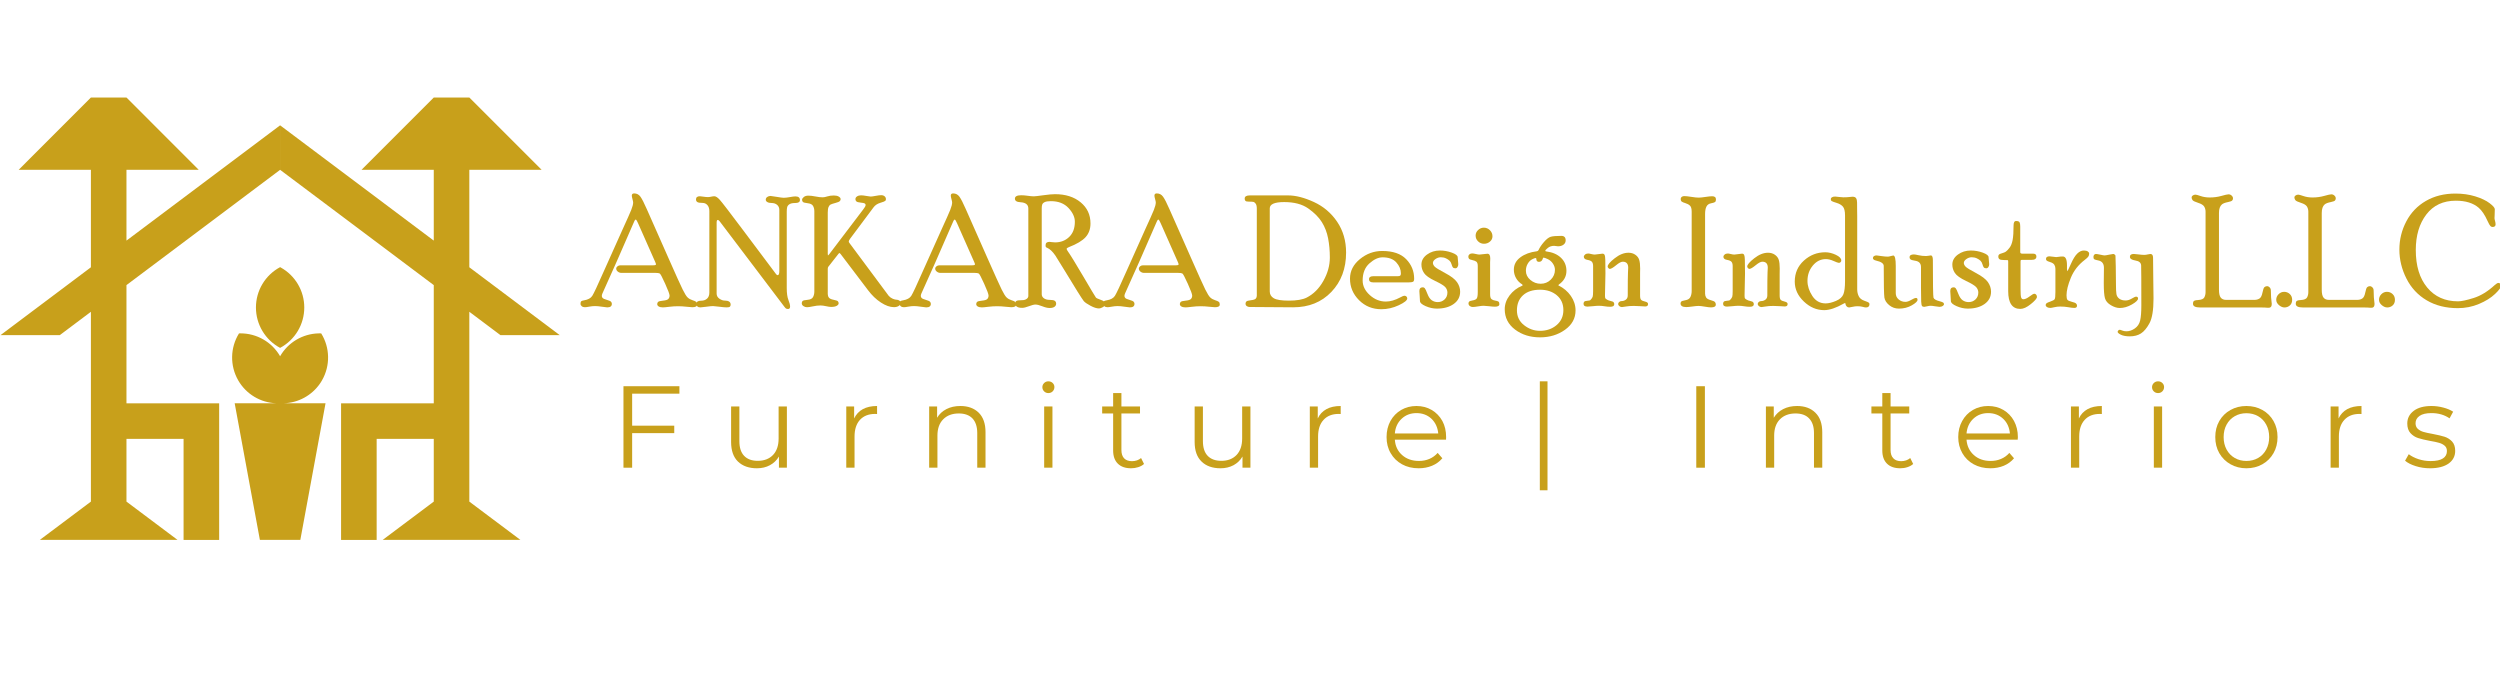 <?xml version="1.0" encoding="UTF-8" standalone="no"?>
<!DOCTYPE svg PUBLIC "-//W3C//DTD SVG 1.1//EN" "http://www.w3.org/Graphics/SVG/1.1/DTD/svg11.dtd">
<svg width="100%" height="100%" viewBox="0 0 1924 518" version="1.1" xmlns="http://www.w3.org/2000/svg" xmlns:xlink="http://www.w3.org/1999/xlink" xml:space="preserve" xmlns:serif="http://www.serif.com/" style="fill-rule:evenodd;clip-rule:evenodd;stroke-linejoin:round;stroke-miterlimit:2;">
    <g transform="matrix(1,0,0,1,-39.74,-7344.92)">
        <g id="website_logo">
            <rect x="39.737" y="7344.92" width="1923.32" height="517.816" style="fill:none;"/>
            <g transform="matrix(1.563,0,0,1.563,-3588.89,-4311.87)">
                <path d="M2366.34,7505.98L2330.76,7541.58L2366.34,7541.58L2366.34,7589.57L2321.84,7622.97L2351.03,7622.97L2366.34,7611.48L2366.34,7704.94L2341.21,7723.78L2408.98,7723.78L2383.85,7704.94L2383.85,7674.06L2411.97,7674.06L2411.97,7723.8L2429.49,7723.8L2429.49,7656.54L2383.85,7656.54L2383.85,7598.34L2459.5,7541.58L2459.5,7519.67L2383.85,7576.43L2383.85,7541.58L2419.44,7541.58L2383.85,7505.98L2366.34,7505.98ZM2535.16,7505.98L2499.58,7541.58L2535.16,7541.58L2535.16,7576.43L2459.51,7519.67L2459.51,7541.58L2535.16,7598.34L2535.16,7656.54L2489.52,7656.54L2489.52,7723.8L2507.04,7723.8L2507.04,7674.06L2535.16,7674.06L2535.16,7704.94L2510.03,7723.78L2577.8,7723.78L2552.67,7704.94L2552.67,7611.47L2567.98,7622.96L2597.17,7622.96L2552.67,7589.56L2552.67,7541.56L2588.26,7541.56L2552.67,7505.97L2535.16,7505.98ZM2449.54,7723.78L2469.46,7723.78L2481.87,7656.52L2461.35,7656.52C2468.49,7656.29 2475.09,7652.68 2479.14,7646.81L2479.58,7646.15L2479.92,7645.59C2479.99,7645.48 2480.05,7645.38 2480.11,7645.27C2484.26,7638.07 2484.12,7629.17 2479.73,7622.11C2479.49,7622.1 2479.21,7622.1 2478.95,7622.1C2478.77,7622.1 2478.59,7622.1 2478.41,7622.11C2470.61,7622.31 2463.43,7626.55 2459.5,7633.36C2455.48,7626.38 2448.03,7622.09 2439.97,7622.1C2439.73,7622.1 2439.5,7622.1 2439.27,7622.11C2434.88,7629.17 2434.74,7638.08 2438.89,7645.27C2442.78,7652.02 2449.89,7656.28 2457.66,7656.52L2437.13,7656.52L2449.54,7723.78ZM2459.84,7589.68L2459.5,7589.5C2452.17,7593.42 2447.6,7601.05 2447.6,7609.37C2447.6,7617.68 2452.17,7625.33 2459.5,7629.25C2466.83,7625.33 2471.4,7617.7 2471.4,7609.37L2471.4,7609.36C2471.4,7601.18 2466.97,7593.65 2459.84,7589.68Z" style="fill:rgb(200,160,27);fill-rule:nonzero;"/>
            </g>
            <g transform="matrix(6.304,0,0,6.304,-9275.28,4380.54)">
                <path d="M1554.81,518.297L1554.81,522.205L1559.95,522.205L1559.95,523.115L1554.81,523.115L1554.81,527.335L1553.75,527.335L1553.75,517.388L1560.58,517.388L1560.58,518.297L1554.81,518.297Z" style="fill:rgb(200,160,27);fill-rule:nonzero;"/>
                <path d="M1573.7,519.86L1573.7,527.335L1572.73,527.335L1572.73,525.971C1572.46,526.426 1572.1,526.779 1571.63,527.03C1571.17,527.281 1570.64,527.406 1570.04,527.406C1569.07,527.406 1568.3,527.134 1567.73,526.589C1567.17,526.044 1566.89,525.246 1566.89,524.195L1566.89,519.86L1567.9,519.86L1567.9,524.095C1567.9,524.881 1568.09,525.478 1568.48,525.886C1568.87,526.293 1569.42,526.497 1570.14,526.497C1570.93,526.497 1571.55,526.257 1572.01,525.779C1572.46,525.301 1572.69,524.635 1572.69,523.782L1572.69,519.86L1573.7,519.86Z" style="fill:rgb(200,160,27);fill-rule:nonzero;"/>
                <path d="M1581.91,521.324C1582.15,520.822 1582.5,520.443 1582.97,520.187C1583.44,519.931 1584.02,519.803 1584.71,519.803L1584.71,520.784L1584.47,520.77C1583.68,520.77 1583.07,521.011 1582.62,521.494C1582.18,521.978 1581.96,522.655 1581.96,523.527L1581.96,527.335L1580.95,527.335L1580.95,519.86L1581.91,519.86L1581.91,521.324Z" style="fill:rgb(200,160,27);fill-rule:nonzero;"/>
                <path d="M1594.88,519.803C1595.82,519.803 1596.56,520.076 1597.12,520.621C1597.67,521.165 1597.95,521.959 1597.95,523.001L1597.95,527.335L1596.94,527.335L1596.94,523.1C1596.94,522.323 1596.74,521.731 1596.36,521.324C1595.97,520.917 1595.41,520.713 1594.69,520.713C1593.89,520.713 1593.25,520.952 1592.78,521.431C1592.31,521.909 1592.08,522.57 1592.08,523.413L1592.08,527.335L1591.07,527.335L1591.07,519.86L1592.04,519.86L1592.04,521.239C1592.31,520.784 1592.69,520.431 1593.18,520.18C1593.67,519.929 1594.23,519.803 1594.88,519.803Z" style="fill:rgb(200,160,27);fill-rule:nonzero;"/>
                <path d="M1605.11,519.86L1606.12,519.86L1606.12,527.335L1605.11,527.335L1605.11,519.86ZM1605.62,518.226C1605.42,518.226 1605.24,518.155 1605.1,518.013C1604.96,517.871 1604.89,517.7 1604.89,517.501C1604.89,517.312 1604.96,517.146 1605.1,517.004C1605.24,516.862 1605.42,516.791 1605.62,516.791C1605.83,516.791 1606.01,516.859 1606.15,516.997C1606.29,517.134 1606.36,517.298 1606.36,517.487C1606.36,517.695 1606.29,517.871 1606.15,518.013C1606.01,518.155 1605.83,518.226 1605.62,518.226Z" style="fill:rgb(200,160,27);fill-rule:nonzero;"/>
                <path d="M1617.3,526.88C1617.11,527.051 1616.87,527.181 1616.59,527.271C1616.31,527.361 1616.02,527.406 1615.72,527.406C1615.02,527.406 1614.48,527.217 1614.1,526.838C1613.72,526.459 1613.53,525.924 1613.53,525.232L1613.53,520.713L1612.19,520.713L1612.19,519.86L1613.53,519.86L1613.53,518.226L1614.54,518.226L1614.54,519.86L1616.81,519.86L1616.81,520.713L1614.54,520.713L1614.54,525.175C1614.54,525.62 1614.65,525.959 1614.87,526.191C1615.1,526.423 1615.41,526.539 1615.83,526.539C1616.04,526.539 1616.24,526.506 1616.44,526.44C1616.63,526.374 1616.8,526.279 1616.94,526.156L1617.3,526.88Z" style="fill:rgb(200,160,27);fill-rule:nonzero;"/>
                <path d="M1630.29,519.86L1630.29,527.335L1629.32,527.335L1629.32,525.971C1629.06,526.426 1628.69,526.779 1628.23,527.03C1627.76,527.281 1627.23,527.406 1626.64,527.406C1625.66,527.406 1624.89,527.134 1624.33,526.589C1623.76,526.044 1623.48,525.246 1623.48,524.195L1623.48,519.86L1624.49,519.86L1624.49,524.095C1624.49,524.881 1624.68,525.478 1625.07,525.886C1625.46,526.293 1626.02,526.497 1626.74,526.497C1627.52,526.497 1628.14,526.257 1628.6,525.779C1629.05,525.301 1629.28,524.635 1629.28,523.782L1629.28,519.86L1630.29,519.86Z" style="fill:rgb(200,160,27);fill-rule:nonzero;"/>
                <path d="M1638.51,521.324C1638.74,520.822 1639.1,520.443 1639.57,520.187C1640.03,519.931 1640.61,519.803 1641.31,519.803L1641.31,520.784L1641.06,520.77C1640.28,520.77 1639.66,521.011 1639.22,521.494C1638.77,521.978 1638.55,522.655 1638.55,523.527L1638.55,527.335L1637.54,527.335L1637.54,519.86L1638.51,519.86L1638.51,521.324Z" style="fill:rgb(200,160,27);fill-rule:nonzero;"/>
                <path d="M1654.17,523.91L1647.92,523.91C1647.97,524.687 1648.27,525.315 1648.81,525.793C1649.35,526.272 1650.04,526.511 1650.86,526.511C1651.32,526.511 1651.75,526.428 1652.14,526.262C1652.53,526.096 1652.86,525.852 1653.15,525.53L1653.72,526.184C1653.38,526.582 1652.97,526.885 1652.47,527.094C1651.97,527.302 1651.43,527.406 1650.83,527.406C1650.06,527.406 1649.38,527.243 1648.79,526.916C1648.2,526.589 1647.74,526.137 1647.41,525.559C1647.07,524.981 1646.91,524.327 1646.91,523.598C1646.91,522.868 1647.07,522.215 1647.38,521.637C1647.7,521.059 1648.14,520.609 1648.69,520.287C1649.25,519.964 1649.87,519.803 1650.56,519.803C1651.25,519.803 1651.87,519.964 1652.42,520.287C1652.97,520.609 1653.4,521.056 1653.72,521.629C1654.03,522.203 1654.18,522.859 1654.18,523.598L1654.17,523.91ZM1650.56,520.67C1649.84,520.67 1649.24,520.9 1648.75,521.359C1648.26,521.819 1647.98,522.418 1647.92,523.157L1653.22,523.157C1653.15,522.418 1652.87,521.819 1652.39,521.359C1651.9,520.9 1651.29,520.67 1650.56,520.67Z" style="fill:rgb(200,160,27);fill-rule:nonzero;"/>
                <rect x="1665.62" y="516.791" width="0.938" height="13.301" style="fill:rgb(200,160,27);"/>
                <rect x="1684.72" y="517.388" width="1.052" height="9.948" style="fill:rgb(200,160,27);"/>
                <path d="M1697.03,519.803C1697.96,519.803 1698.71,520.076 1699.26,520.621C1699.82,521.165 1700.1,521.959 1700.1,523.001L1700.1,527.335L1699.09,527.335L1699.09,523.1C1699.09,522.323 1698.89,521.731 1698.5,521.324C1698.12,520.917 1697.56,520.713 1696.84,520.713C1696.04,520.713 1695.4,520.952 1694.93,521.431C1694.46,521.909 1694.23,522.57 1694.23,523.413L1694.23,527.335L1693.22,527.335L1693.22,519.86L1694.18,519.86L1694.18,521.239C1694.46,520.784 1694.84,520.431 1695.33,520.18C1695.82,519.929 1696.38,519.803 1697.03,519.803Z" style="fill:rgb(200,160,27);fill-rule:nonzero;"/>
                <path d="M1711.2,526.88C1711.01,527.051 1710.77,527.181 1710.49,527.271C1710.22,527.361 1709.92,527.406 1709.62,527.406C1708.92,527.406 1708.38,527.217 1708,526.838C1707.62,526.459 1707.43,525.924 1707.43,525.232L1707.43,520.713L1706.1,520.713L1706.1,519.86L1707.43,519.86L1707.43,518.226L1708.44,518.226L1708.44,519.86L1710.72,519.86L1710.72,520.713L1708.44,520.713L1708.44,525.175C1708.44,525.62 1708.55,525.959 1708.78,526.191C1709,526.423 1709.32,526.539 1709.73,526.539C1709.94,526.539 1710.14,526.506 1710.34,526.44C1710.53,526.374 1710.7,526.279 1710.84,526.156L1711.2,526.88Z" style="fill:rgb(200,160,27);fill-rule:nonzero;"/>
                <path d="M1723.96,523.91L1717.71,523.91C1717.77,524.687 1718.07,525.315 1718.61,525.793C1719.14,526.272 1719.83,526.511 1720.65,526.511C1721.12,526.511 1721.54,526.428 1721.93,526.262C1722.32,526.096 1722.66,525.852 1722.94,525.53L1723.51,526.184C1723.18,526.582 1722.76,526.885 1722.27,527.094C1721.77,527.302 1721.22,527.406 1720.62,527.406C1719.86,527.406 1719.18,527.243 1718.58,526.916C1717.99,526.589 1717.53,526.137 1717.2,525.559C1716.87,524.981 1716.7,524.327 1716.7,523.598C1716.7,522.868 1716.86,522.215 1717.18,521.637C1717.5,521.059 1717.93,520.609 1718.49,520.287C1719.04,519.964 1719.66,519.803 1720.35,519.803C1721.05,519.803 1721.67,519.964 1722.22,520.287C1722.76,520.609 1723.2,521.056 1723.51,521.629C1723.82,522.203 1723.98,522.859 1723.98,523.598L1723.96,523.91ZM1720.35,520.67C1719.63,520.67 1719.03,520.9 1718.54,521.359C1718.05,521.819 1717.78,522.418 1717.71,523.157L1723.01,523.157C1722.94,522.418 1722.67,521.819 1722.18,521.359C1721.69,520.9 1721.08,520.67 1720.35,520.67Z" style="fill:rgb(200,160,27);fill-rule:nonzero;"/>
                <path d="M1731.43,521.324C1731.66,520.822 1732.02,520.443 1732.49,520.187C1732.95,519.931 1733.54,519.803 1734.23,519.803L1734.23,520.784L1733.99,520.77C1733.2,520.77 1732.58,521.011 1732.14,521.494C1731.69,521.978 1731.47,522.655 1731.47,523.527L1731.47,527.335L1730.46,527.335L1730.46,519.86L1731.43,519.86L1731.43,521.324Z" style="fill:rgb(200,160,27);fill-rule:nonzero;"/>
                <path d="M1740.58,519.86L1741.59,519.86L1741.59,527.335L1740.58,527.335L1740.58,519.86ZM1741.1,518.226C1740.89,518.226 1740.71,518.155 1740.57,518.013C1740.43,517.871 1740.36,517.7 1740.36,517.501C1740.36,517.312 1740.43,517.146 1740.57,517.004C1740.71,516.862 1740.89,516.791 1741.1,516.791C1741.3,516.791 1741.48,516.859 1741.62,516.997C1741.76,517.134 1741.83,517.298 1741.83,517.487C1741.83,517.695 1741.76,517.871 1741.62,518.013C1741.48,518.155 1741.3,518.226 1741.1,518.226Z" style="fill:rgb(200,160,27);fill-rule:nonzero;"/>
                <path d="M1751.88,527.406C1751.16,527.406 1750.52,527.243 1749.94,526.916C1749.36,526.589 1748.9,526.137 1748.57,525.559C1748.24,524.981 1748.08,524.327 1748.08,523.598C1748.08,522.868 1748.24,522.215 1748.57,521.637C1748.9,521.059 1749.36,520.609 1749.94,520.287C1750.52,519.964 1751.16,519.803 1751.88,519.803C1752.6,519.803 1753.25,519.964 1753.83,520.287C1754.41,520.609 1754.86,521.059 1755.19,521.637C1755.52,522.215 1755.68,522.868 1755.68,523.598C1755.68,524.327 1755.52,524.981 1755.19,525.559C1754.86,526.137 1754.41,526.589 1753.83,526.916C1753.25,527.243 1752.6,527.406 1751.88,527.406ZM1751.88,526.511C1752.41,526.511 1752.89,526.39 1753.31,526.149C1753.73,525.907 1754.06,525.563 1754.3,525.118C1754.54,524.673 1754.66,524.166 1754.66,523.598C1754.66,523.029 1754.54,522.522 1754.3,522.077C1754.06,521.632 1753.73,521.288 1753.31,521.047C1752.89,520.805 1752.41,520.684 1751.88,520.684C1751.35,520.684 1750.88,520.805 1750.46,521.047C1750.04,521.288 1749.7,521.632 1749.46,522.077C1749.22,522.522 1749.1,523.029 1749.1,523.598C1749.1,524.166 1749.22,524.673 1749.46,525.118C1749.7,525.563 1750.04,525.907 1750.46,526.149C1750.88,526.39 1751.35,526.511 1751.88,526.511Z" style="fill:rgb(200,160,27);fill-rule:nonzero;"/>
                <path d="M1763.13,521.324C1763.37,520.822 1763.72,520.443 1764.19,520.187C1764.66,519.931 1765.24,519.803 1765.93,519.803L1765.93,520.784L1765.69,520.77C1764.9,520.77 1764.29,521.011 1763.84,521.494C1763.39,521.978 1763.17,522.655 1763.17,523.527L1763.17,527.335L1762.16,527.335L1762.16,519.86L1763.13,519.86L1763.13,521.324Z" style="fill:rgb(200,160,27);fill-rule:nonzero;"/>
                <path d="M1774.29,527.406C1773.68,527.406 1773.1,527.319 1772.55,527.143C1771.99,526.968 1771.56,526.748 1771.25,526.482L1771.7,525.687C1772.02,525.933 1772.41,526.134 1772.88,526.291C1773.36,526.447 1773.85,526.525 1774.36,526.525C1775.04,526.525 1775.55,526.419 1775.87,526.205C1776.2,525.992 1776.36,525.691 1776.36,525.303C1776.36,525.028 1776.27,524.813 1776.09,524.656C1775.91,524.5 1775.69,524.382 1775.41,524.301C1775.14,524.221 1774.77,524.142 1774.32,524.067C1773.71,523.953 1773.22,523.837 1772.85,523.718C1772.48,523.6 1772.17,523.399 1771.91,523.115C1771.65,522.83 1771.52,522.437 1771.52,521.935C1771.52,521.31 1771.78,520.798 1772.3,520.4C1772.82,520.002 1773.55,519.803 1774.47,519.803C1774.96,519.803 1775.44,519.867 1775.92,519.995C1776.41,520.123 1776.8,520.291 1777.12,520.5L1776.68,521.31C1776.06,520.883 1775.33,520.67 1774.47,520.67C1773.83,520.67 1773.34,520.784 1773.02,521.011C1772.69,521.239 1772.53,521.537 1772.53,521.907C1772.53,522.191 1772.62,522.418 1772.8,522.589C1772.99,522.759 1773.22,522.885 1773.49,522.965C1773.77,523.046 1774.15,523.129 1774.63,523.214C1775.23,523.328 1775.7,523.441 1776.07,523.555C1776.42,523.669 1776.73,523.863 1776.99,524.138C1777.24,524.412 1777.37,524.791 1777.37,525.275C1777.37,525.928 1777.1,526.447 1776.56,526.831C1776.01,527.214 1775.26,527.406 1774.29,527.406Z" style="fill:rgb(200,160,27);fill-rule:nonzero;"/>
            </g>
            <g transform="matrix(1.208,0,0,1.208,-1498.22,7428.79)">
                <path d="M1679.6,72.689C1678.95,71.191 1678.46,70.443 1678.13,70.443C1677.74,70.443 1677.15,71.483 1676.36,73.565L1665.94,97.419L1656.94,117.518C1656.68,118.135 1656.55,118.672 1656.55,119.127C1656.55,119.615 1656.74,120.054 1657.11,120.444C1657.49,120.834 1658.37,121.225 1659.77,121.615C1661.17,122.005 1662.05,122.398 1662.41,122.793C1662.77,123.188 1662.95,123.633 1662.95,124.127C1662.95,125.642 1661.97,126.4 1660.02,126.4C1659.56,126.4 1658.45,126.261 1656.67,125.985C1654.9,125.708 1653.43,125.57 1652.26,125.57C1651.05,125.57 1649.81,125.692 1648.54,125.936C1647.27,126.18 1646.35,126.302 1645.76,126.302C1644.95,126.302 1644.28,126.087 1643.76,125.657C1643.24,125.228 1642.98,124.726 1642.98,124.154C1642.98,123.307 1643.14,122.754 1643.46,122.493C1643.79,122.233 1644.39,122.038 1645.26,121.907C1647.79,121.484 1649.53,120.532 1650.48,119.051C1651.43,117.57 1653.9,112.321 1657.87,103.304L1669.69,76.937C1672.58,70.622 1674.45,66.431 1675.28,64.364C1676.11,62.296 1676.52,60.693 1676.52,59.554C1676.52,59.163 1676.38,58.455 1676.09,57.43C1675.8,56.405 1675.66,55.664 1675.66,55.208C1675.66,54.264 1676.16,53.792 1677.17,53.792C1678.83,53.792 1680.16,54.492 1681.17,55.892C1682.17,57.292 1683.52,59.928 1685.21,63.802L1698.74,94.368C1703.65,105.501 1706.76,112.386 1708.07,115.023C1709.37,117.659 1710.44,119.36 1711.27,120.125C1712.11,120.89 1713.11,121.452 1714.27,121.81C1715.43,122.168 1716.23,122.518 1716.65,122.86C1717.08,123.201 1717.29,123.779 1717.29,124.593C1717.29,125.732 1716.27,126.302 1714.21,126.302C1713.53,126.302 1712.28,126.196 1710.47,125.985C1708.66,125.773 1706.86,125.667 1705.06,125.667C1703.27,125.667 1701.4,125.789 1699.46,126.033C1697.52,126.278 1696.19,126.4 1695.47,126.4C1694.37,126.4 1693.49,126.21 1692.83,125.831C1692.18,125.452 1691.85,124.933 1691.85,124.274C1691.85,123.714 1692.05,123.253 1692.44,122.891C1692.84,122.528 1693.89,122.266 1695.61,122.104C1697.33,121.941 1698.45,121.576 1698.95,121.008C1699.46,120.44 1699.72,119.734 1699.72,118.889C1699.72,117.98 1698.79,115.473 1696.93,111.366C1695.08,107.259 1693.92,105.076 1693.47,104.816C1693.01,104.557 1692.13,104.427 1690.83,104.427L1669.05,104.427C1668.2,104.427 1667.44,104.156 1666.76,103.613C1666.07,103.07 1665.73,102.437 1665.73,101.714C1665.73,101.155 1666,100.662 1666.54,100.234C1667.07,99.807 1667.68,99.593 1668.36,99.593L1689.32,99.593C1690.49,99.593 1691.07,99.381 1691.07,98.958C1691.07,98.698 1690.85,98.063 1690.39,97.054L1679.6,72.689Z" style="fill:rgb(200,160,27);fill-rule:nonzero;"/>
                <path d="M1769.64,64.29C1769.64,62.956 1769.17,61.89 1768.25,61.092C1767.32,60.295 1766.14,59.896 1764.71,59.896C1763.6,59.896 1762.7,59.703 1762.02,59.316C1761.34,58.93 1761,58.431 1761,57.819C1761,57.078 1761.31,56.49 1761.94,56.055C1762.58,55.621 1763.27,55.404 1764.02,55.404C1764.4,55.404 1765.73,55.599 1767.99,55.989C1770.24,56.38 1771.75,56.575 1772.49,56.575C1773.47,56.575 1774.76,56.429 1776.37,56.136C1777.97,55.843 1779.13,55.697 1779.85,55.697C1781.8,55.697 1782.77,56.469 1782.77,58.014C1782.77,59.268 1781.8,59.896 1779.84,59.896C1778.15,59.896 1776.9,60.156 1776.11,60.677C1775.31,61.198 1774.82,61.826 1774.64,62.559C1774.46,63.292 1774.37,64.228 1774.37,65.368L1774.37,114.134C1774.37,117.392 1774.73,119.9 1775.43,121.659C1776.14,123.418 1776.5,124.835 1776.5,125.911C1776.5,126.92 1776.06,127.425 1775.18,127.425C1774.57,127.425 1774.1,127.292 1773.77,127.025C1773.45,126.759 1772.96,126.176 1772.31,125.277L1731.6,71.516C1731.18,70.963 1730.79,70.687 1730.43,70.687C1729.94,70.687 1729.7,71.303 1729.7,72.537L1729.7,117.575C1729.7,118.938 1730.27,120.025 1731.43,120.837C1732.59,121.648 1733.68,122.054 1734.73,122.054C1737.33,122.054 1738.63,122.91 1738.63,124.622C1738.63,125.148 1738.49,125.576 1738.19,125.906C1737.9,126.235 1737.22,126.4 1736.15,126.4C1735.11,126.4 1733.55,126.261 1731.47,125.985C1729.39,125.708 1728.04,125.57 1727.43,125.57C1726.58,125.57 1725.15,125.708 1723.14,125.985C1721.12,126.261 1719.86,126.4 1719.34,126.4C1717.68,126.4 1716.85,125.626 1716.85,124.078C1716.85,122.794 1717.83,122.152 1719.78,122.152C1721.38,122.152 1722.66,121.705 1723.62,120.813C1724.58,119.921 1725.06,118.647 1725.06,116.992L1725.06,65.056C1725.06,63.465 1724.65,62.199 1723.84,61.258C1723.02,60.317 1722,59.847 1720.76,59.847C1719.1,59.847 1717.99,59.666 1717.42,59.304C1716.85,58.942 1716.56,58.382 1716.56,57.624C1716.56,56.274 1717.39,55.599 1719.04,55.599C1719.34,55.599 1720.07,55.688 1721.24,55.867C1722.4,56.046 1723.38,56.136 1724.16,56.136C1724.74,56.136 1725.43,56.046 1726.23,55.867C1727.02,55.688 1727.69,55.599 1728.25,55.599C1729.19,55.599 1730.35,56.363 1731.73,57.892C1733.11,59.42 1737.85,65.583 1745.94,76.38L1767.53,105.16C1767.89,105.648 1768.23,105.892 1768.56,105.892C1769.28,105.892 1769.64,105.013 1769.64,103.255L1769.64,64.29Z" style="fill:rgb(200,160,27);fill-rule:nonzero;"/>
                <path d="M1814.75,82.643C1814.17,83.46 1813.88,84.048 1813.88,84.407C1813.88,84.667 1814.01,84.976 1814.27,85.334L1839.36,119.078C1840.14,119.924 1841.02,120.542 1841.98,120.932C1842.94,121.322 1843.73,121.517 1844.34,121.517C1845,121.517 1845.58,121.698 1846.1,122.06C1846.62,122.422 1846.88,122.882 1846.88,123.441C1846.88,124.329 1846.48,125.02 1845.69,125.513C1844.89,126.006 1843.89,126.253 1842.68,126.253C1840.14,126.253 1837.36,125.268 1834.35,123.299C1831.34,121.33 1828.61,118.717 1826.17,115.462L1808.73,92.464C1808.37,92.008 1808.11,91.781 1807.95,91.781C1807.78,91.781 1807.55,91.976 1807.26,92.366L1800.89,100.472C1800.63,100.83 1800.5,101.269 1800.5,101.79L1800.5,117.855C1800.5,118.734 1800.73,119.499 1801.2,120.15C1801.68,120.801 1802.68,121.273 1804.21,121.566C1805.74,121.859 1806.66,122.182 1806.97,122.536C1807.28,122.889 1807.43,123.324 1807.43,123.838C1807.43,124.418 1807.02,124.941 1806.21,125.407C1805.4,125.873 1804.2,126.107 1802.61,126.107C1801.86,126.107 1800.8,125.952 1799.44,125.643C1798.07,125.334 1796.87,125.179 1795.83,125.179C1794.4,125.179 1792.82,125.366 1791.08,125.74C1789.34,126.115 1788.07,126.302 1787.26,126.302C1786.48,126.302 1785.73,126.069 1785.02,125.602C1784.3,125.135 1783.94,124.515 1783.94,123.742C1783.94,123.194 1784.11,122.736 1784.43,122.365C1784.76,121.995 1785.82,121.737 1787.61,121.59C1789.4,121.444 1790.57,120.858 1791.12,119.832C1791.67,118.807 1791.95,117.627 1791.95,116.292L1791.95,65.169C1791.95,63.9 1791.68,62.777 1791.15,61.8C1790.61,60.823 1789.47,60.238 1787.73,60.042C1785.99,59.847 1784.95,59.564 1784.63,59.194C1784.3,58.824 1784.14,58.365 1784.14,57.817C1784.14,57.269 1784.5,56.698 1785.21,56.102C1785.93,55.506 1786.9,55.208 1788.13,55.208C1789.37,55.208 1790.89,55.387 1792.69,55.745C1794.5,56.103 1796.01,56.282 1797.25,56.282C1798.03,56.282 1799.03,56.087 1800.25,55.697C1801.46,55.306 1802.85,55.111 1804.41,55.111C1805.68,55.111 1806.71,55.344 1807.51,55.811C1808.3,56.277 1808.7,56.832 1808.7,57.476C1808.7,57.958 1808.5,58.385 1808.11,58.755C1807.72,59.125 1806.81,59.497 1805.38,59.871C1803.95,60.246 1802.95,60.571 1802.38,60.848C1801.81,61.125 1801.35,61.654 1801.01,62.435C1800.67,63.216 1800.5,64.388 1800.5,65.95L1800.5,92.366L1800.64,93.343L1801.33,92.657L1823.01,64.109C1824.08,62.77 1824.62,61.79 1824.62,61.17C1824.62,60.778 1824.45,60.46 1824.11,60.215C1823.76,59.97 1822.89,59.782 1821.49,59.652C1820.09,59.522 1819.18,59.271 1818.76,58.901C1818.34,58.531 1818.12,58.056 1818.12,57.476C1818.12,56.736 1818.47,56.14 1819.18,55.689C1819.88,55.238 1820.72,55.013 1821.7,55.013C1822.58,55.013 1823.71,55.143 1825.1,55.404C1826.49,55.664 1827.39,55.794 1827.82,55.794C1828.4,55.794 1829.47,55.648 1831.02,55.355C1832.57,55.062 1833.76,54.915 1834.57,54.915C1835.45,54.915 1836.17,55.156 1836.73,55.639C1837.28,56.121 1837.56,56.733 1837.56,57.473C1837.56,57.891 1837.42,58.244 1837.14,58.534C1836.87,58.823 1835.8,59.246 1833.94,59.801C1832.09,60.357 1830.66,61.321 1829.65,62.693L1814.75,82.643Z" style="fill:rgb(200,160,27);fill-rule:nonzero;"/>
                <path d="M1882.82,72.689C1882.17,71.191 1881.68,70.443 1881.36,70.443C1880.96,70.443 1880.37,71.483 1879.58,73.565L1869.17,97.419L1860.16,117.518C1859.9,118.135 1859.77,118.672 1859.77,119.127C1859.77,119.615 1859.96,120.054 1860.34,120.444C1860.71,120.834 1861.6,121.225 1863,121.615C1864.4,122.005 1865.28,122.398 1865.63,122.793C1865.99,123.188 1866.17,123.633 1866.17,124.127C1866.17,125.642 1865.19,126.4 1863.24,126.4C1862.79,126.4 1861.67,126.261 1859.9,125.985C1858.12,125.708 1856.65,125.57 1855.48,125.57C1854.27,125.57 1853.04,125.692 1851.77,125.936C1850.5,126.18 1849.57,126.302 1848.98,126.302C1848.17,126.302 1847.5,126.087 1846.98,125.657C1846.46,125.228 1846.2,124.726 1846.2,124.154C1846.2,123.307 1846.36,122.754 1846.68,122.493C1847.01,122.233 1847.61,122.038 1848.48,121.907C1851.01,121.484 1852.75,120.532 1853.7,119.051C1854.66,117.57 1857.12,112.321 1861.09,103.304L1872.91,76.937C1875.81,70.622 1877.67,66.431 1878.5,64.364C1879.33,62.296 1879.74,60.693 1879.74,59.554C1879.74,59.163 1879.6,58.455 1879.31,57.43C1879.02,56.405 1878.88,55.664 1878.88,55.208C1878.88,54.264 1879.38,53.792 1880.39,53.792C1882.05,53.792 1883.38,54.492 1884.39,55.892C1885.4,57.292 1886.75,59.928 1888.44,63.802L1901.96,94.368C1906.88,105.501 1909.99,112.386 1911.29,115.023C1912.59,117.659 1913.66,119.36 1914.49,120.125C1915.33,120.89 1916.33,121.452 1917.49,121.81C1918.66,122.168 1919.45,122.518 1919.88,122.86C1920.3,123.201 1920.52,123.779 1920.52,124.593C1920.52,125.732 1919.49,126.302 1917.43,126.302C1916.75,126.302 1915.5,126.196 1913.69,125.985C1911.88,125.773 1910.08,125.667 1908.29,125.667C1906.49,125.667 1904.62,125.789 1902.68,126.033C1900.74,126.278 1899.41,126.4 1898.7,126.4C1897.59,126.4 1896.71,126.21 1896.06,125.831C1895.4,125.452 1895.08,124.933 1895.08,124.274C1895.08,123.714 1895.27,123.253 1895.67,122.891C1896.06,122.528 1897.12,122.266 1898.84,122.104C1900.56,121.941 1901.67,121.576 1902.18,121.008C1902.68,120.44 1902.94,119.734 1902.94,118.889C1902.94,117.98 1902.01,115.473 1900.15,111.366C1898.3,107.259 1897.14,105.076 1896.69,104.816C1896.23,104.557 1895.36,104.427 1894.06,104.427L1872.27,104.427C1871.42,104.427 1870.66,104.156 1869.98,103.613C1869.29,103.07 1868.95,102.437 1868.95,101.714C1868.95,101.155 1869.22,100.662 1869.76,100.234C1870.29,99.807 1870.9,99.593 1871.59,99.593L1892.54,99.593C1893.71,99.593 1894.3,99.381 1894.3,98.958C1894.3,98.698 1894.07,98.063 1893.61,97.054L1882.82,72.689Z" style="fill:rgb(200,160,27);fill-rule:nonzero;"/>
                <path d="M1928.28,63.417C1928.28,60.94 1926.6,59.603 1923.23,59.407C1920.9,59.279 1919.73,58.522 1919.73,57.138C1919.73,55.689 1921.07,54.964 1923.73,54.964C1925,54.964 1926.4,55.078 1927.93,55.306C1929.46,55.534 1930.76,55.648 1931.83,55.648C1932.55,55.648 1934.53,55.42 1937.78,54.964C1941.04,54.508 1943.54,54.281 1945.29,54.281C1951.99,54.281 1957.43,56.008 1961.61,59.464C1965.79,62.919 1967.88,67.401 1967.88,72.91C1967.88,76.431 1966.85,79.34 1964.78,81.638C1962.71,83.937 1959.15,86.064 1954.11,88.019C1953.16,88.378 1952.69,88.753 1952.69,89.144C1952.69,89.404 1952.89,89.827 1953.28,90.413C1955.08,92.952 1958.45,98.446 1963.41,106.893C1968.37,115.34 1971.01,119.751 1971.33,120.125C1971.66,120.5 1972.52,120.923 1973.93,121.395C1975.33,121.867 1976.22,122.336 1976.59,122.804C1976.97,123.271 1977.16,123.795 1977.16,124.376C1977.16,125.117 1976.67,125.754 1975.69,126.286C1974.71,126.817 1973.93,127.083 1973.34,127.083C1971.84,127.083 1970.02,126.506 1967.87,125.352C1965.72,124.198 1964.3,123.215 1963.61,122.402C1962.34,120.776 1958.19,114.144 1951.15,102.505C1947.85,97.076 1945.96,94.019 1945.47,93.337C1943.71,90.801 1941.99,89.175 1940.29,88.46C1939.87,88.295 1939.59,88.122 1939.46,87.941C1939.33,87.76 1939.27,87.372 1939.27,86.779C1939.27,85.361 1940.11,84.652 1941.8,84.652C1941.96,84.652 1942.41,84.709 1943.16,84.823C1943.91,84.936 1944.64,84.993 1945.35,84.993C1948.92,84.993 1951.91,83.836 1954.31,81.521C1956.72,79.205 1957.92,75.976 1957.92,71.834C1957.92,68.899 1956.57,65.98 1953.87,63.078C1951.16,60.175 1947.42,58.724 1942.63,58.724C1940.84,58.724 1939.53,58.928 1938.7,59.335C1937.87,59.742 1937.35,60.248 1937.14,60.851C1936.93,61.454 1936.82,62.245 1936.82,63.223L1936.82,117.996C1936.82,119.072 1937.29,119.944 1938.22,120.612C1939.16,121.28 1940.38,121.614 1941.88,121.614C1943.52,121.614 1944.61,121.824 1945.17,122.243C1945.73,122.662 1946,123.275 1946,124.081C1946,124.855 1945.65,125.5 1944.96,126.016C1944.26,126.532 1943.21,126.79 1941.81,126.79C1940.55,126.79 1938.99,126.424 1937.16,125.692C1935.32,124.959 1933.87,124.593 1932.8,124.593C1931.89,124.593 1930.52,124.943 1928.7,125.643C1926.88,126.343 1925.45,126.693 1924.41,126.693C1921.42,126.693 1919.93,125.758 1919.93,123.889C1919.93,123.18 1920.17,122.656 1920.66,122.318C1921.14,121.979 1922.36,121.81 1924.3,121.81C1925.46,121.81 1926.42,121.549 1927.16,121.027C1927.91,120.506 1928.28,119.87 1928.28,119.12L1928.28,63.417Z" style="fill:rgb(200,160,27);fill-rule:nonzero;"/>
                <path d="M2012.56,72.689C2011.9,71.191 2011.42,70.443 2011.09,70.443C2010.7,70.443 2010.11,71.483 2009.32,73.565L1998.9,97.419L1989.9,117.518C1989.64,118.135 1989.51,118.672 1989.51,119.127C1989.51,119.615 1989.7,120.054 1990.07,120.444C1990.44,120.834 1991.33,121.225 1992.73,121.615C1994.13,122.005 1995.01,122.398 1995.37,122.793C1995.73,123.188 1995.91,123.633 1995.91,124.127C1995.91,125.642 1994.93,126.4 1992.98,126.4C1992.52,126.4 1991.41,126.261 1989.63,125.985C1987.86,125.708 1986.38,125.57 1985.21,125.57C1984.01,125.57 1982.77,125.692 1981.5,125.936C1980.23,126.18 1979.3,126.302 1978.72,126.302C1977.9,126.302 1977.24,126.087 1976.72,125.657C1976.2,125.228 1975.93,124.726 1975.93,124.154C1975.93,123.307 1976.1,122.754 1976.42,122.493C1976.75,122.233 1977.34,122.038 1978.22,121.907C1980.74,121.484 1982.48,120.532 1983.44,119.051C1984.39,117.57 1986.86,112.321 1990.83,103.304L2002.64,76.937C2005.54,70.622 2007.4,66.431 2008.24,64.364C2009.07,62.296 2009.48,60.693 2009.48,59.554C2009.48,59.163 2009.34,58.455 2009.05,57.43C2008.76,56.405 2008.62,55.664 2008.62,55.208C2008.62,54.264 2009.12,53.792 2010.13,53.792C2011.78,53.792 2013.12,54.492 2014.12,55.892C2015.13,57.292 2016.48,59.928 2018.17,63.802L2031.7,94.368C2036.61,105.501 2039.72,112.386 2041.02,115.023C2042.33,117.659 2043.39,119.36 2044.23,120.125C2045.07,120.89 2046.07,121.452 2047.23,121.81C2048.39,122.168 2049.19,122.518 2049.61,122.86C2050.04,123.201 2050.25,123.779 2050.25,124.593C2050.25,125.732 2049.22,126.302 2047.17,126.302C2046.49,126.302 2045.24,126.196 2043.43,125.985C2041.62,125.773 2039.82,125.667 2038.02,125.667C2036.23,125.667 2034.36,125.789 2032.42,126.033C2030.48,126.278 2029.15,126.4 2028.43,126.4C2027.32,126.4 2026.44,126.21 2025.79,125.831C2025.14,125.452 2024.81,124.933 2024.81,124.274C2024.81,123.714 2025.01,123.253 2025.4,122.891C2025.8,122.528 2026.85,122.266 2028.57,122.104C2030.29,121.941 2031.4,121.576 2031.91,121.008C2032.42,120.44 2032.67,119.734 2032.67,118.889C2032.67,117.98 2031.75,115.473 2029.89,111.366C2028.04,107.259 2026.88,105.076 2026.42,104.816C2025.97,104.557 2025.09,104.427 2023.79,104.427L2002,104.427C2001.16,104.427 2000.39,104.156 1999.71,103.613C1999.03,103.07 1998.69,102.437 1998.69,101.714C1998.69,101.155 1998.96,100.662 1999.49,100.234C2000.03,99.807 2000.64,99.593 2001.32,99.593L2022.28,99.593C2023.45,99.593 2024.03,99.381 2024.03,98.958C2024.03,98.698 2023.8,98.063 2023.35,97.054L2012.56,72.689Z" style="fill:rgb(200,160,27);fill-rule:nonzero;"/>
                <path d="M2093.76,55.062C2098.64,55.062 2104.13,56.47 2110.24,59.285C2116.34,62.101 2121.28,66.309 2125.06,71.907C2128.83,77.506 2130.72,84.033 2130.72,91.488C2130.72,101.644 2127.6,109.993 2121.35,116.536C2115.1,123.079 2106.99,126.351 2097.03,126.351L2069.34,126.153C2068.59,126.153 2067.96,125.964 2067.44,125.585C2066.92,125.207 2066.66,124.688 2066.66,124.029C2066.66,123.469 2066.84,123.008 2067.2,122.646C2067.55,122.284 2068.53,122.013 2070.12,121.835C2071.72,121.656 2072.74,121.315 2073.18,120.811C2073.62,120.307 2073.84,119.681 2073.84,118.934L2073.84,63.502C2073.84,62.039 2073.6,60.983 2073.13,60.333C2072.66,59.683 2072.15,59.301 2071.61,59.187C2071.08,59.074 2070.04,59.017 2068.51,59.017C2067.57,59.017 2066.93,58.86 2066.61,58.547C2066.28,58.234 2066.12,57.748 2066.12,57.089C2066.12,55.737 2067.2,55.062 2069.34,55.062L2093.76,55.062ZM2082.09,116.253C2082.09,118.138 2082.95,119.584 2084.68,120.591C2086.41,121.599 2089.59,122.103 2094.23,122.103C2099.25,122.103 2103.06,121.453 2105.63,120.153C2110.01,117.91 2113.56,114.351 2116.28,109.476C2119.01,104.601 2120.37,99.661 2120.37,94.655C2120.37,90.332 2120,86.262 2119.27,82.443C2118.53,78.624 2117.21,75.179 2115.3,72.107C2113.39,69.036 2110.51,66.135 2106.66,63.405C2102.81,60.675 2097.69,59.31 2091.29,59.31C2085.16,59.31 2082.09,60.642 2082.09,63.308L2082.09,116.253Z" style="fill:rgb(200,160,27);fill-rule:nonzero;"/>
                <path d="M2163.73,106.527C2164.48,106.527 2164.98,106.397 2165.24,106.139C2165.5,105.881 2165.63,105.412 2165.63,104.734C2165.63,102.248 2164.66,99.923 2162.73,97.76C2160.79,95.597 2157.87,94.515 2153.96,94.515C2151.26,94.515 2148.47,95.799 2145.59,98.366C2142.71,100.933 2141.27,104.572 2141.27,109.284C2141.27,112.729 2142.79,115.824 2145.82,118.57C2148.86,121.316 2152.27,122.689 2156.04,122.689C2158.9,122.689 2161.98,121.794 2165.3,120.003C2166.57,119.32 2167.39,118.978 2167.78,118.978C2168.37,118.978 2168.83,119.143 2169.17,119.473C2169.51,119.803 2169.68,120.216 2169.68,120.711C2169.68,121.899 2167.89,123.34 2164.29,125.032C2160.69,126.725 2156.99,127.572 2153.18,127.572C2147.55,127.572 2142.81,125.651 2138.97,121.81C2135.13,117.969 2133.21,113.395 2133.21,108.089C2133.21,103.239 2135.32,99.088 2139.53,95.638C2143.75,92.187 2148.48,90.462 2153.72,90.462C2160.52,90.462 2165.62,92.204 2169,95.687C2172.39,99.17 2174.08,103.337 2174.08,108.187C2174.08,109.228 2173.82,109.871 2173.3,110.115C2172.78,110.36 2171.82,110.482 2170.42,110.482L2148.05,110.482C2146.23,110.482 2145.32,109.806 2145.32,108.455C2145.32,107.169 2146.26,106.527 2148.15,106.527L2163.73,106.527Z" style="fill:rgb(200,160,27);fill-rule:nonzero;"/>
                <path d="M2186.04,98.073C2186.04,98.82 2186.39,99.584 2187.09,100.364C2187.79,101.144 2190.02,102.525 2193.78,104.507C2197.55,106.49 2200.09,108.434 2201.4,110.341C2202.72,112.247 2203.38,114.259 2203.38,116.378C2203.38,119.669 2202,122.292 2199.25,124.248C2196.5,126.203 2192.94,127.181 2188.58,127.181C2186.17,127.181 2183.77,126.652 2181.38,125.594C2178.99,124.536 2177.79,123.47 2177.79,122.396C2177.79,121.512 2177.72,120.423 2177.6,119.13C2177.46,117.837 2177.4,116.798 2177.4,116.013C2177.4,114.409 2178.14,113.607 2179.62,113.607C2180.05,113.607 2180.45,113.786 2180.81,114.144C2181.17,114.502 2181.74,115.698 2182.52,117.733C2183.29,119.767 2184.24,121.159 2185.36,121.907C2186.47,122.656 2187.72,123.031 2189.11,123.031C2190.83,123.031 2192.28,122.462 2193.48,121.324C2194.67,120.187 2195.27,118.724 2195.27,116.937C2195.27,115.767 2194.87,114.67 2194.05,113.647C2193.24,112.623 2191.03,111.25 2187.41,109.528C2183.79,107.806 2181.44,106.124 2180.35,104.482C2179.26,102.84 2178.72,101.06 2178.72,99.142C2178.72,96.606 2179.9,94.477 2182.26,92.754C2184.62,91.031 2187.36,90.169 2190.49,90.169C2193.09,90.169 2195.63,90.622 2198.1,91.528C2200.58,92.433 2201.81,93.396 2201.81,94.417C2201.81,95.036 2201.88,95.801 2202.01,96.712C2202.14,97.624 2202.2,98.356 2202.2,98.909C2202.2,99.593 2202.03,100.195 2201.68,100.716C2201.34,101.237 2200.9,101.497 2200.37,101.497C2199.62,101.497 2199.08,101.309 2198.77,100.932C2198.45,100.555 2198.17,99.891 2197.91,98.941C2197.65,97.99 2197.23,97.236 2196.65,96.679C2196.07,96.122 2195.29,95.614 2194.33,95.155C2193.36,94.696 2192.28,94.466 2191.08,94.466C2189.89,94.466 2188.75,94.848 2187.66,95.612C2186.58,96.375 2186.04,97.196 2186.04,98.073Z" style="fill:rgb(200,160,27);fill-rule:nonzero;"/>
                <path d="M2218.49,75.618C2219.98,75.618 2221.27,76.161 2222.35,77.247C2223.44,78.332 2223.98,79.62 2223.98,81.11C2223.98,82.438 2223.45,83.564 2222.38,84.487C2221.31,85.411 2220.04,85.872 2218.59,85.872C2217.13,85.872 2215.87,85.362 2214.82,84.341C2213.76,83.321 2213.24,82.098 2213.24,80.672C2213.24,79.312 2213.76,78.129 2214.82,77.125C2215.87,76.121 2217.1,75.618 2218.49,75.618ZM2222.47,118.001C2222.47,119.596 2222.76,120.638 2223.35,121.126C2223.93,121.614 2224.71,121.932 2225.69,122.078C2226.67,122.225 2227.36,122.43 2227.76,122.694C2228.17,122.958 2228.38,123.502 2228.38,124.327C2228.38,125.416 2227.43,125.96 2225.54,125.96C2224.72,125.96 2223.5,125.863 2221.87,125.667C2220.23,125.472 2219.03,125.374 2218.24,125.374C2217.46,125.374 2216.32,125.504 2214.82,125.765C2213.32,126.025 2212.19,126.156 2211.44,126.156C2210.69,126.156 2210.04,125.941 2209.51,125.513C2208.97,125.084 2208.7,124.524 2208.7,123.832C2208.7,123.403 2208.84,123.032 2209.14,122.719C2209.43,122.406 2210.18,122.152 2211.38,121.957C2212.59,121.762 2213.43,121.372 2213.9,120.787C2214.37,120.202 2214.61,118.789 2214.61,116.547L2214.61,100.074C2214.61,98.676 2214.31,97.75 2213.73,97.295C2213.14,96.84 2212.28,96.499 2211.14,96.272C2210,96.045 2209.29,95.75 2209.01,95.387C2208.74,95.024 2208.6,94.579 2208.6,94.052C2208.6,93.459 2208.84,92.973 2209.31,92.593C2209.78,92.214 2210.35,92.025 2211,92.025C2211.56,92.025 2212.35,92.147 2213.38,92.391C2214.41,92.635 2215.17,92.757 2215.66,92.757C2216.21,92.757 2217.06,92.668 2218.2,92.489C2219.35,92.309 2220.2,92.22 2220.75,92.22C2221.96,92.22 2222.57,93.229 2222.57,95.247C2222.57,95.573 2222.55,96.004 2222.52,96.541C2222.48,97.078 2222.47,97.445 2222.47,97.64L2222.47,118.001Z" style="fill:rgb(200,160,27);fill-rule:nonzero;"/>
                <path d="M2265.94,112.27L2266.09,112.465C2269.32,114.029 2271.93,116.244 2273.92,119.11C2275.91,121.976 2276.91,125.054 2276.91,128.344C2276.91,133.359 2274.66,137.471 2270.17,140.679C2265.68,143.887 2260.39,145.491 2254.3,145.491C2248.05,145.491 2242.74,143.839 2238.36,140.533C2233.98,137.227 2231.79,132.903 2231.79,127.562C2231.79,124.435 2232.82,121.504 2234.88,118.768C2236.94,116.032 2239.63,113.964 2242.96,112.563L2243.26,112.221L2242.86,111.734C2241.22,110.725 2239.94,109.4 2239,107.757C2238.07,106.115 2237.6,104.318 2237.6,102.366C2237.6,99.211 2238.98,96.601 2241.73,94.536C2244.49,92.471 2247.98,91.178 2252.22,90.657C2252.74,90.593 2253.11,90.334 2253.34,89.88C2254.02,88.325 2255.17,86.617 2256.78,84.754C2258.39,82.892 2259.84,81.774 2261.15,81.402C2262.45,81.029 2264.68,80.843 2267.83,80.843C2269.68,80.843 2270.61,81.796 2270.61,83.703C2270.61,84.834 2270.16,85.747 2269.24,86.441C2268.33,87.136 2267.16,87.484 2265.72,87.484C2265.39,87.484 2264.99,87.435 2264.5,87.337C2264.01,87.239 2263.6,87.191 2263.28,87.191C2261.68,87.191 2260.34,87.63 2259.27,88.509C2258.19,89.388 2257.65,89.974 2257.65,90.267C2257.65,90.592 2257.86,90.755 2258.29,90.755C2262.2,91.243 2265.31,92.593 2267.63,94.804C2269.94,97.016 2271.1,99.797 2271.1,103.147C2271.1,106.692 2269.49,109.587 2266.28,111.831L2265.94,112.27ZM2254.69,111.343C2257.22,111.343 2259.36,110.473 2261.13,108.733C2262.89,106.994 2263.78,104.904 2263.78,102.465C2263.78,101.132 2263.36,99.824 2262.51,98.539C2261.67,97.254 2260.58,96.295 2259.23,95.661C2257.89,95.027 2256.99,94.71 2256.54,94.71C2256.31,94.71 2256.17,94.857 2256.1,95.15C2255.71,96.647 2254.89,97.396 2253.62,97.396C2252.49,97.396 2251.92,96.761 2251.92,95.491C2251.92,95.133 2251.78,94.954 2251.49,94.954C2251.03,94.954 2250.26,95.239 2249.18,95.808C2248.1,96.377 2247.17,97.32 2246.41,98.637C2245.65,99.954 2245.27,101.425 2245.27,103.051C2245.27,105.36 2246.22,107.319 2248.14,108.929C2250.05,110.538 2252.23,111.343 2254.69,111.343ZM2254.21,141.341C2258.42,141.341 2261.97,140.122 2264.84,137.683C2267.71,135.244 2269.15,132.057 2269.15,128.122C2269.15,124.155 2267.74,121.001 2264.94,118.66C2262.13,116.318 2258.59,115.148 2254.3,115.148C2249.63,115.148 2246.01,116.327 2243.43,118.684C2240.85,121.042 2239.56,124.253 2239.56,128.318C2239.56,132.22 2241.08,135.366 2244.13,137.756C2247.18,140.146 2250.54,141.341 2254.21,141.341Z" style="fill:rgb(200,160,27);fill-rule:nonzero;"/>
                <path d="M2318.02,118.88C2318.02,120.28 2318.26,121.199 2318.73,121.639C2319.2,122.078 2320.05,122.436 2321.27,122.713C2322.49,122.99 2323.1,123.509 2323.1,124.272C2323.1,125.3 2322.5,125.814 2321.29,125.814C2321.06,125.814 2320.08,125.757 2318.35,125.643C2316.62,125.529 2315.17,125.472 2314,125.472C2312.04,125.472 2310.39,125.594 2309.05,125.838C2307.71,126.082 2306.85,126.204 2306.46,126.204C2305.87,126.204 2305.32,126.006 2304.82,125.611C2304.31,125.215 2304.06,124.737 2304.06,124.176C2304.06,123.748 2304.27,123.344 2304.69,122.965C2305.12,122.585 2305.61,122.396 2306.16,122.396C2307.2,122.396 2308.13,122.095 2308.94,121.494C2309.76,120.893 2310.16,119.992 2310.16,118.789C2310.16,110.96 2310.21,106.111 2310.31,104.242C2310.41,102.374 2310.45,101.326 2310.45,101.099C2310.45,98.565 2309.29,97.298 2306.96,97.298C2305.96,97.298 2304.53,98.063 2302.68,99.593C2300.82,101.123 2299.5,101.888 2298.73,101.888C2298.47,101.888 2298.18,101.723 2297.85,101.392C2297.53,101.062 2297.37,100.715 2297.37,100.351C2297.37,99.195 2298.86,97.445 2301.85,95.101C2304.84,92.757 2307.76,91.585 2310.62,91.585C2312.31,91.585 2313.77,92.017 2315,92.879C2316.24,93.742 2317.06,94.824 2317.46,96.126C2317.87,97.428 2318.07,99.267 2318.07,101.644L2318.02,104.769L2318.02,118.88ZM2288.09,100.122C2288.09,98.92 2287.86,98.018 2287.38,97.417C2286.91,96.816 2285.93,96.385 2284.43,96.125C2282.93,95.866 2282.18,95.191 2282.18,94.102C2282.18,93.64 2282.45,93.187 2282.97,92.741C2283.49,92.296 2284.18,92.073 2285.03,92.073C2285.39,92.073 2286.01,92.187 2286.91,92.415C2287.81,92.643 2288.55,92.757 2289.14,92.757C2289.5,92.757 2290.33,92.659 2291.62,92.464C2292.91,92.269 2293.72,92.171 2294.04,92.171C2294.7,92.171 2295.15,92.44 2295.41,92.977C2295.68,93.514 2295.82,94.596 2295.86,96.224C2295.92,98.926 2295.95,101.807 2295.95,104.866L2295.66,118.782C2295.66,119.792 2295.74,120.41 2295.9,120.638C2296.07,120.866 2296.45,121.159 2297.05,121.517C2297.65,121.875 2298.43,122.152 2299.37,122.347C2300.32,122.542 2300.92,122.813 2301.18,123.16C2301.44,123.507 2301.57,123.912 2301.57,124.374C2301.57,125.464 2300.72,126.009 2299.02,126.009C2297.85,126.009 2296.64,125.903 2295.4,125.692C2294.16,125.48 2292.94,125.374 2291.73,125.374C2290.75,125.374 2289.49,125.464 2287.94,125.643C2286.39,125.822 2285.24,125.911 2284.49,125.911C2282.82,125.911 2281.99,125.301 2281.99,124.08C2281.99,123.553 2282.14,123.124 2282.43,122.794C2282.72,122.465 2283.36,122.267 2284.33,122.2C2285.44,122.135 2286.12,121.973 2286.38,121.713C2287.13,120.933 2287.6,120.251 2287.8,119.666C2287.99,119.081 2288.09,117.879 2288.09,116.06L2288.09,100.122Z" style="fill:rgb(200,160,27);fill-rule:nonzero;"/>
                <path d="M2350.89,65.444C2350.89,63.561 2350.52,62.271 2349.79,61.574C2349.05,60.876 2348.11,60.357 2346.95,60.016C2345.8,59.676 2345,59.34 2344.56,59.011C2344.12,58.681 2343.9,58.088 2343.9,57.232C2343.9,56.737 2344.12,56.325 2344.56,55.996C2345,55.666 2345.51,55.501 2346.1,55.501C2347.1,55.501 2348.63,55.664 2350.67,55.989C2352.72,56.315 2354.28,56.478 2355.35,56.478C2356.33,56.478 2357.76,56.331 2359.66,56.038C2361.56,55.745 2362.99,55.599 2363.93,55.599C2365.55,55.599 2366.36,56.274 2366.36,57.624C2366.36,58.448 2366.15,59.008 2365.73,59.304C2365.3,59.601 2364.44,59.871 2363.14,60.114C2361.84,60.358 2360.89,61.039 2360.31,62.159C2359.72,63.278 2359.43,64.909 2359.43,67.051L2359.43,117.577C2359.43,118.518 2359.65,119.354 2360.09,120.084C2360.53,120.814 2361.51,121.382 2363.02,121.787C2364.53,122.193 2365.45,122.618 2365.78,123.063C2366.1,123.508 2366.27,124.027 2366.27,124.62C2366.27,125.807 2365.26,126.4 2363.24,126.4C2362.34,126.4 2361,126.245 2359.25,125.936C2357.49,125.627 2356.16,125.472 2355.25,125.472C2354.41,125.472 2353.12,125.594 2351.38,125.838C2349.64,126.082 2348.34,126.204 2347.46,126.204C2345.02,126.204 2343.8,125.43 2343.8,123.88C2343.8,123.452 2343.93,123.073 2344.2,122.744C2344.46,122.414 2345.38,122.111 2346.95,121.835C2348.53,121.559 2349.58,120.862 2350.1,119.742C2350.62,118.623 2350.89,117.365 2350.89,115.97L2350.89,65.444Z" style="fill:rgb(200,160,27);fill-rule:nonzero;"/>
                <path d="M2406.94,118.88C2406.94,120.28 2407.18,121.199 2407.65,121.639C2408.12,122.078 2408.97,122.436 2410.19,122.713C2411.41,122.99 2412.02,123.509 2412.02,124.272C2412.02,125.3 2411.41,125.814 2410.21,125.814C2409.98,125.814 2409,125.757 2407.27,125.643C2405.54,125.529 2404.09,125.472 2402.91,125.472C2400.95,125.472 2399.31,125.594 2397.97,125.838C2396.63,126.082 2395.76,126.204 2395.37,126.204C2394.78,126.204 2394.24,126.006 2393.73,125.611C2393.23,125.215 2392.97,124.737 2392.97,124.176C2392.97,123.748 2393.19,123.344 2393.61,122.965C2394.03,122.585 2394.52,122.396 2395.07,122.396C2396.12,122.396 2397.04,122.095 2397.86,121.494C2398.67,120.893 2399.08,119.992 2399.08,118.789C2399.08,110.96 2399.13,106.111 2399.22,104.242C2399.32,102.374 2399.37,101.326 2399.37,101.099C2399.37,98.565 2398.21,97.298 2395.88,97.298C2394.88,97.298 2393.45,98.063 2391.59,99.593C2389.73,101.123 2388.42,101.888 2387.64,101.888C2387.38,101.888 2387.09,101.723 2386.77,101.392C2386.45,101.062 2386.28,100.715 2386.28,100.351C2386.28,99.195 2387.78,97.445 2390.77,95.101C2393.75,92.757 2396.68,91.585 2399.53,91.585C2401.22,91.585 2402.68,92.017 2403.92,92.879C2405.15,93.742 2405.97,94.824 2406.38,96.126C2406.78,97.428 2406.99,99.267 2406.99,101.644L2406.94,104.769L2406.94,118.88ZM2377.01,100.122C2377.01,98.92 2376.77,98.018 2376.3,97.417C2375.83,96.816 2374.84,96.385 2373.35,96.125C2371.85,95.866 2371.1,95.191 2371.1,94.102C2371.1,93.64 2371.36,93.187 2371.88,92.741C2372.41,92.296 2373.09,92.073 2373.94,92.073C2374.3,92.073 2374.93,92.187 2375.83,92.415C2376.73,92.643 2377.47,92.757 2378.06,92.757C2378.42,92.757 2379.24,92.659 2380.53,92.464C2381.82,92.269 2382.63,92.171 2382.96,92.171C2383.61,92.171 2384.07,92.44 2384.33,92.977C2384.59,93.514 2384.74,94.596 2384.77,96.224C2384.84,98.926 2384.87,101.807 2384.87,104.866L2384.58,118.782C2384.58,119.792 2384.66,120.41 2384.82,120.638C2384.98,120.866 2385.37,121.159 2385.97,121.517C2386.57,121.875 2387.34,122.152 2388.29,122.347C2389.23,122.542 2389.83,122.813 2390.09,123.16C2390.35,123.507 2390.48,123.912 2390.48,124.374C2390.48,125.464 2389.64,126.009 2387.94,126.009C2386.76,126.009 2385.56,125.903 2384.32,125.692C2383.08,125.48 2381.85,125.374 2380.64,125.374C2379.67,125.374 2378.4,125.464 2376.85,125.643C2375.3,125.822 2374.15,125.911 2373.4,125.911C2371.74,125.911 2370.9,125.301 2370.9,124.08C2370.9,123.553 2371.05,123.124 2371.34,122.794C2371.64,122.465 2372.27,122.267 2373.25,122.2C2374.35,122.135 2375.04,121.973 2375.3,121.713C2376.05,120.933 2376.52,120.251 2376.72,119.666C2376.91,119.081 2377.01,117.879 2377.01,116.06L2377.01,100.122Z" style="fill:rgb(200,160,27);fill-rule:nonzero;"/>
                <path d="M2456.35,114.931C2456.35,116.525 2456.68,117.98 2457.33,119.298C2457.98,120.615 2459.15,121.567 2460.85,122.152C2462.54,122.738 2463.51,123.163 2463.78,123.427C2464.03,123.691 2464.16,123.988 2464.16,124.318C2464.16,125.738 2463.41,126.448 2461.91,126.448C2461.42,126.448 2460.74,126.318 2459.86,126.058C2458.97,125.797 2457.83,125.667 2456.43,125.667C2455.48,125.667 2454.44,125.797 2453.32,126.058C2452.19,126.318 2451.48,126.448 2451.19,126.448C2450.57,126.448 2450.04,126.221 2449.62,125.765C2449.19,125.309 2448.96,124.837 2448.91,124.348C2448.86,123.86 2448.75,123.616 2448.59,123.616L2447.81,123.957C2442.87,126.757 2438.71,128.157 2435.33,128.157C2430.52,128.157 2426.19,126.318 2422.34,122.64C2418.48,118.962 2416.56,114.746 2416.56,109.993C2416.56,104.557 2418.51,100.081 2422.41,96.566C2426.31,93.05 2430.84,91.292 2436.01,91.292C2438.19,91.292 2440.43,91.834 2442.74,92.917C2445.04,94.001 2446.2,95.205 2446.2,96.531C2446.2,96.951 2446.04,97.307 2445.73,97.598C2445.43,97.889 2445.08,98.034 2444.69,98.034C2444.2,98.034 2443.07,97.635 2441.3,96.836C2439.53,96.037 2437.9,95.638 2436.4,95.638C2433.12,95.638 2430.35,97.008 2428.07,99.747C2425.8,102.486 2424.66,105.747 2424.66,109.53C2424.66,112.757 2425.7,115.953 2427.76,119.116C2429.82,122.279 2432.64,123.861 2436.21,123.861C2438.13,123.861 2440.33,123.332 2442.82,122.275C2445.3,121.218 2446.88,119.786 2447.57,117.981C2448.25,116.176 2448.59,113.435 2448.59,109.76L2448.59,67.799C2448.59,65.099 2448.13,63.229 2447.22,62.188C2446.31,61.147 2444.99,60.366 2443.27,59.846C2441.54,59.326 2440.48,58.933 2440.09,58.669C2439.7,58.404 2439.51,57.975 2439.51,57.38C2439.51,56.951 2439.75,56.579 2440.24,56.265C2440.73,55.951 2441.42,55.794 2442.3,55.794C2442.66,55.794 2443.43,55.876 2444.6,56.038C2445.78,56.201 2446.72,56.282 2447.44,56.282C2448.94,56.282 2450.24,56.217 2451.33,56.087C2452.43,55.957 2453.09,55.892 2453.32,55.892C2454.49,55.892 2455.28,56.225 2455.67,56.892C2456.06,57.559 2456.26,58.478 2456.26,59.649C2456.26,61.795 2456.27,63.52 2456.3,64.821C2456.34,66.122 2456.35,67.277 2456.35,68.285L2456.35,114.931Z" style="fill:rgb(200,160,27);fill-rule:nonzero;"/>
                <path d="M2496.98,100.709C2496.98,98.37 2495.71,97.021 2493.17,96.663C2491.64,96.432 2490.68,96.144 2490.29,95.798C2489.9,95.452 2489.7,95.016 2489.7,94.488C2489.7,93.269 2490.63,92.659 2492.49,92.659C2492.99,92.659 2493.97,92.83 2495.46,93.172C2496.94,93.514 2498.54,93.685 2500.24,93.685C2500.69,93.685 2501.26,93.62 2501.95,93.489C2502.64,93.359 2503.06,93.294 2503.22,93.294C2504.11,93.294 2504.55,94.285 2504.55,96.267C2504.55,111.249 2504.68,119.219 2504.94,120.178C2505.2,121.137 2506.52,121.908 2508.89,122.493C2510.13,122.823 2510.89,123.121 2511.19,123.385C2511.48,123.648 2511.63,123.962 2511.63,124.325C2511.63,124.754 2511.36,125.15 2510.82,125.513C2510.28,125.876 2509.59,126.058 2508.74,126.058C2508.38,126.058 2507.49,125.944 2506.09,125.716C2504.69,125.488 2503.69,125.374 2503.1,125.374C2502.48,125.374 2501.73,125.488 2500.85,125.716C2499.97,125.944 2499.38,126.058 2499.08,126.058C2498.37,126.058 2497.88,125.863 2497.61,125.473C2497.35,125.083 2497.18,124.125 2497.1,122.597C2497.02,121.07 2496.98,118.129 2496.98,113.774L2496.98,100.709ZM2480.91,117.366C2480.91,118.962 2481.52,120.28 2482.73,121.322C2483.94,122.363 2485.39,122.884 2487.07,122.884C2488.11,122.884 2489.33,122.469 2490.73,121.639C2492.14,120.809 2493.16,120.394 2493.81,120.394C2494.46,120.394 2494.78,120.792 2494.78,121.589C2494.78,122.517 2493.57,123.682 2491.15,125.081C2488.73,126.481 2485.99,127.181 2482.94,127.181C2480.57,127.181 2478.5,126.45 2476.73,124.987C2474.96,123.525 2473.94,121.899 2473.66,120.112C2473.39,118.324 2473.25,111.629 2473.25,100.027C2473.25,98.467 2471.65,97.33 2468.46,96.614C2467.06,96.317 2466.36,95.772 2466.36,94.979C2466.36,94.45 2466.58,94.037 2467.02,93.74C2467.47,93.443 2468.01,93.294 2468.66,93.294C2468.86,93.294 2469.82,93.424 2471.53,93.685C2473.25,93.945 2474.69,94.075 2475.87,94.075C2476.29,94.075 2476.92,93.953 2477.75,93.709C2478.59,93.465 2479.1,93.343 2479.3,93.343C2480.37,93.343 2480.91,95.557 2480.91,99.984L2480.91,117.366Z" style="fill:rgb(200,160,27);fill-rule:nonzero;"/>
                <path d="M2524.27,98.073C2524.27,98.82 2524.62,99.584 2525.32,100.364C2526.02,101.144 2528.25,102.525 2532.01,104.507C2535.78,106.49 2538.32,108.434 2539.64,110.341C2540.95,112.247 2541.61,114.259 2541.61,116.378C2541.61,119.669 2540.23,122.292 2537.48,124.248C2534.73,126.203 2531.17,127.181 2526.81,127.181C2524.4,127.181 2522,126.652 2519.61,125.594C2517.22,124.536 2516.02,123.47 2516.02,122.396C2516.02,121.512 2515.95,120.423 2515.83,119.13C2515.7,117.837 2515.63,116.798 2515.63,116.013C2515.63,114.409 2516.37,113.607 2517.86,113.607C2518.28,113.607 2518.68,113.786 2519.04,114.144C2519.4,114.502 2519.97,115.698 2520.75,117.733C2521.53,119.767 2522.47,121.159 2523.59,121.907C2524.7,122.656 2525.95,123.031 2527.34,123.031C2529.06,123.031 2530.51,122.462 2531.71,121.324C2532.9,120.187 2533.5,118.724 2533.5,116.937C2533.5,115.767 2533.1,114.67 2532.28,113.647C2531.47,112.623 2529.26,111.25 2525.64,109.528C2522.02,107.806 2519.67,106.124 2518.58,104.482C2517.49,102.84 2516.95,101.06 2516.95,99.142C2516.95,96.606 2518.13,94.477 2520.49,92.754C2522.85,91.031 2525.59,90.169 2528.72,90.169C2531.32,90.169 2533.86,90.622 2536.33,91.528C2538.81,92.433 2540.04,93.396 2540.04,94.417C2540.04,95.036 2540.11,95.801 2540.24,96.712C2540.37,97.624 2540.43,98.356 2540.43,98.909C2540.43,99.593 2540.26,100.195 2539.91,100.716C2539.57,101.237 2539.13,101.497 2538.61,101.497C2537.85,101.497 2537.31,101.309 2537,100.932C2536.68,100.555 2536.4,99.891 2536.14,98.941C2535.88,97.99 2535.46,97.236 2534.88,96.679C2534.3,96.122 2533.53,95.614 2532.56,95.155C2531.59,94.696 2530.51,94.466 2529.31,94.466C2528.12,94.466 2526.98,94.848 2525.89,95.612C2524.81,96.375 2524.27,97.196 2524.27,98.073Z" style="fill:rgb(200,160,27);fill-rule:nonzero;"/>
                <path d="M2560.41,114.827C2560.41,117.562 2560.53,119.311 2560.79,120.076C2561.05,120.841 2561.51,121.224 2562.19,121.224C2563.25,121.224 2564.55,120.638 2566.1,119.466C2567.64,118.294 2568.68,117.708 2569.21,117.708C2569.64,117.708 2570.02,117.906 2570.36,118.303C2570.69,118.699 2570.85,119.178 2570.85,119.739C2570.85,120.664 2569.58,122.168 2567.02,124.251C2564.47,126.335 2562.21,127.376 2560.26,127.376C2555.12,127.376 2552.54,123.606 2552.54,116.066L2552.54,97.297C2552.54,96.679 2552.46,96.346 2552.3,96.297C2552.14,96.248 2551.22,96.224 2549.57,96.224C2548.26,96.224 2547.38,96.034 2546.93,95.655C2546.47,95.277 2546.24,94.724 2546.24,93.999C2546.24,93.373 2546.42,92.928 2546.76,92.664C2547.1,92.401 2547.77,92.13 2548.76,91.854C2549.75,91.577 2550.52,91.252 2551.05,90.877C2551.59,90.503 2552.34,89.722 2553.3,88.533C2554.26,87.345 2554.94,85.677 2555.35,83.529C2555.76,81.38 2555.96,78.288 2555.96,74.251C2555.96,72.331 2556.49,71.37 2557.54,71.37C2558.73,71.37 2559.47,71.639 2559.76,72.176C2560.06,72.713 2560.21,73.616 2560.21,74.886L2560.21,91.195C2560.21,91.846 2560.63,92.171 2561.48,92.171L2568.41,92.171C2569.81,92.171 2570.51,92.781 2570.51,94.001C2570.51,95.418 2569.5,96.126 2567.49,96.126L2561.38,96.126C2560.93,96.126 2560.65,96.199 2560.55,96.346C2560.45,96.492 2560.41,96.859 2560.41,97.445L2560.41,114.827Z" style="fill:rgb(200,160,27);fill-rule:nonzero;"/>
                <path d="M2589.99,101.986L2590.19,103.353C2590.35,103.353 2591.12,101.807 2592.49,98.714C2593.85,95.622 2595.21,93.424 2596.55,92.122C2597.89,90.82 2599.28,90.169 2600.72,90.169C2601.83,90.169 2602.68,90.366 2603.25,90.76C2603.82,91.154 2604.11,91.597 2604.11,92.09C2604.11,92.943 2603.91,93.624 2603.52,94.133C2603.13,94.642 2602.44,95.274 2601.46,96.029C2597.31,99.169 2594.32,102.99 2592.47,107.491C2590.62,111.991 2589.7,115.731 2589.7,118.71C2589.7,120.102 2589.89,121.049 2590.26,121.551C2590.64,122.053 2591.54,122.473 2592.97,122.813C2594.41,123.153 2595.33,123.522 2595.76,123.918C2596.18,124.314 2596.39,124.776 2596.39,125.305C2596.39,126.263 2595.82,126.741 2594.68,126.741C2593.76,126.741 2592.5,126.595 2590.89,126.302C2589.27,126.009 2587.53,125.863 2585.67,125.863C2584.43,125.863 2583.18,126.009 2581.9,126.302C2580.63,126.595 2579.81,126.741 2579.45,126.741C2578.54,126.741 2577.81,126.568 2577.25,126.221C2576.7,125.874 2576.42,125.437 2576.42,124.908C2576.42,124.512 2576.58,124.157 2576.88,123.843C2577.19,123.529 2578.06,123.13 2579.5,122.644C2580.93,122.159 2581.81,121.673 2582.13,121.187C2582.46,120.702 2582.62,119.18 2582.62,116.623L2582.62,101.812C2582.62,100.873 2582.4,100.032 2581.96,99.287C2581.52,98.542 2580.64,97.968 2579.33,97.563C2578.01,97.159 2577.23,96.807 2576.98,96.51C2576.74,96.212 2576.62,95.881 2576.62,95.517C2576.62,94.426 2577.38,93.88 2578.92,93.88C2579.34,93.88 2580.05,93.962 2581.05,94.124C2582.05,94.287 2582.74,94.368 2583.13,94.368C2583.46,94.368 2583.99,94.303 2584.73,94.173C2585.46,94.043 2586.34,93.978 2587.35,93.978C2589.11,93.978 2589.99,95.85 2589.99,99.593L2589.99,101.986Z" style="fill:rgb(200,160,27);fill-rule:nonzero;"/>
                <path d="M2643.11,92.366C2644.26,92.366 2644.83,93.164 2644.83,94.759C2644.83,97.917 2644.88,102.523 2644.97,108.577C2645.07,114.632 2645.12,118.701 2645.12,120.784C2645.12,128.076 2644.27,133.293 2642.58,136.434C2640.88,139.575 2639.06,141.764 2637.12,143.001C2635.18,144.238 2632.81,144.857 2630,144.857C2627.62,144.857 2625.74,144.515 2624.35,143.831C2622.96,143.148 2622.27,142.529 2622.27,141.976C2622.27,141.715 2622.4,141.431 2622.66,141.121C2622.92,140.812 2623.23,140.657 2623.59,140.657C2623.85,140.657 2624.38,140.82 2625.18,141.146C2625.97,141.471 2626.88,141.634 2627.89,141.634C2629.71,141.634 2631.49,141.025 2633.23,139.807C2634.97,138.589 2636.1,136.908 2636.6,134.764C2637.11,132.62 2637.36,129.42 2637.36,125.165C2637.36,109.898 2637.32,101.404 2637.24,99.683C2637.15,97.961 2635.94,96.914 2633.6,96.54C2631.25,96.167 2630.08,95.386 2630.08,94.198C2630.08,92.977 2630.91,92.366 2632.58,92.366C2633.14,92.366 2634.14,92.464 2635.59,92.659C2637.05,92.855 2638.25,92.952 2639.19,92.952C2639.91,92.952 2640.66,92.855 2641.45,92.659C2642.23,92.464 2642.79,92.366 2643.11,92.366ZM2634,119.564C2634.84,119.564 2635.26,119.971 2635.26,120.784C2635.26,121.794 2633.96,123.047 2631.36,124.544C2628.76,126.042 2626.18,126.79 2623.61,126.79C2621.86,126.79 2619.98,126.197 2617.96,125.011C2615.95,123.825 2614.69,122.346 2614.19,120.575C2613.68,118.804 2613.43,115.61 2613.43,110.995L2613.53,101.197C2613.53,98.564 2612.36,97.004 2610.01,96.517C2608.65,96.253 2607.78,95.998 2607.4,95.751C2607.03,95.504 2606.84,95.018 2606.84,94.294C2606.84,93.767 2606.99,93.314 2607.28,92.935C2607.58,92.556 2607.97,92.366 2608.46,92.366C2608.91,92.366 2609.85,92.521 2611.25,92.83C2612.65,93.14 2613.55,93.294 2613.95,93.294C2614.4,93.294 2615.35,93.14 2616.79,92.83C2618.22,92.521 2619.12,92.366 2619.48,92.366C2619.71,92.366 2619.99,92.48 2620.31,92.708C2620.64,92.935 2620.83,93.179 2620.88,93.439C2620.93,93.699 2620.99,95.958 2621.07,100.215C2621.16,104.472 2621.2,108.388 2621.2,111.963C2621.2,114.693 2621.29,116.667 2621.49,117.886C2621.68,119.105 2622.29,120.096 2623.3,120.86C2624.32,121.623 2625.67,122.005 2627.35,122.005C2628.62,122.005 2629.92,121.598 2631.28,120.784C2632.64,119.971 2633.55,119.564 2634,119.564Z" style="fill:rgb(200,160,27);fill-rule:nonzero;"/>
                <path d="M2709.47,121.614C2710.67,121.614 2711.72,121.331 2712.62,120.765C2713.52,120.198 2714.15,118.944 2714.53,117.001C2714.9,115.059 2715.34,113.886 2715.82,113.481C2716.31,113.077 2716.9,112.874 2717.58,112.874C2718.07,112.874 2718.58,113.135 2719.1,113.656C2719.62,114.176 2719.88,114.876 2719.88,115.755C2719.88,118.587 2720.07,121.419 2720.46,124.251C2720.46,126.009 2719.62,126.807 2717.92,126.644C2716.82,126.514 2715.11,126.448 2712.8,126.448L2674.76,126.448C2671.76,126.448 2670.27,125.676 2670.27,124.13C2670.27,123.11 2670.54,122.46 2671.07,122.181C2671.61,121.901 2672.43,121.745 2673.54,121.712C2675.66,121.582 2676.97,121.02 2677.49,120.028C2678.01,119.035 2678.28,117.904 2678.28,116.634L2678.28,65.413C2678.28,64.209 2677.98,63.127 2677.4,62.166C2676.81,61.206 2675.53,60.417 2673.56,59.798C2671.59,59.18 2670.41,58.605 2670,58.074C2669.59,57.543 2669.39,56.939 2669.39,56.263C2669.39,55.877 2669.63,55.499 2670.12,55.129C2670.61,54.758 2671.19,54.573 2671.87,54.573C2672.33,54.573 2673.43,54.875 2675.16,55.477C2676.9,56.079 2678.83,56.38 2680.94,56.38C2683.57,56.38 2686.06,56.046 2688.4,55.379C2690.74,54.712 2692.25,54.378 2692.93,54.378C2693.68,54.378 2694.33,54.644 2694.9,55.176C2695.47,55.708 2695.76,56.296 2695.76,56.941C2695.76,57.489 2695.59,57.948 2695.24,58.319C2694.9,58.69 2694.01,59.02 2692.58,59.31C2690.76,59.668 2689.47,60.156 2688.72,60.775C2687.45,61.849 2686.82,63.672 2686.82,66.243L2686.82,115.12C2686.82,117.562 2687.2,119.254 2687.97,120.198C2688.74,121.142 2689.85,121.614 2691.32,121.614L2709.47,121.614Z" style="fill:rgb(200,160,27);fill-rule:nonzero;"/>
                <path d="M2728.35,116.488C2729.74,116.488 2730.94,116.96 2731.95,117.904C2732.95,118.848 2733.45,120.068 2733.45,121.566C2733.45,123.096 2732.97,124.292 2731.99,125.155C2731.02,126.017 2729.87,126.448 2728.54,126.448C2727.38,126.448 2726.21,125.952 2725.04,124.959C2723.88,123.966 2723.3,122.835 2723.3,121.566C2723.3,120.198 2723.8,119.01 2724.8,118.001C2725.8,116.992 2726.99,116.488 2728.35,116.488Z" style="fill:rgb(200,160,27);fill-rule:nonzero;"/>
                <path d="M2774.95,121.614C2776.15,121.614 2777.2,121.331 2778.1,120.765C2779,120.198 2779.63,118.944 2780.01,117.001C2780.38,115.059 2780.81,113.886 2781.3,113.481C2781.79,113.077 2782.38,112.874 2783.06,112.874C2783.55,112.874 2784.05,113.135 2784.57,113.656C2785.1,114.176 2785.36,114.876 2785.36,115.755C2785.36,118.587 2785.55,121.419 2785.94,124.251C2785.94,126.009 2785.1,126.807 2783.4,126.644C2782.3,126.514 2780.59,126.448 2778.28,126.448L2740.24,126.448C2737.24,126.448 2735.75,125.676 2735.75,124.13C2735.75,123.11 2736.01,122.46 2736.55,122.181C2737.09,121.901 2737.91,121.745 2739.02,121.712C2741.13,121.582 2742.45,121.02 2742.97,120.028C2743.49,119.035 2743.75,117.904 2743.75,116.634L2743.75,65.413C2743.75,64.209 2743.46,63.127 2742.88,62.166C2742.29,61.206 2741.01,60.417 2739.04,59.798C2737.07,59.18 2735.88,58.605 2735.48,58.074C2735.07,57.543 2734.87,56.939 2734.87,56.263C2734.87,55.877 2735.11,55.499 2735.6,55.129C2736.09,54.758 2736.67,54.573 2737.35,54.573C2737.81,54.573 2738.9,54.875 2740.64,55.477C2742.38,56.079 2744.31,56.38 2746.42,56.38C2749.05,56.38 2751.53,56.046 2753.87,55.379C2756.21,54.712 2757.72,54.378 2758.41,54.378C2759.15,54.378 2759.81,54.644 2760.38,55.176C2760.95,55.708 2761.23,56.296 2761.23,56.941C2761.23,57.489 2761.06,57.948 2760.72,58.319C2760.38,58.69 2759.49,59.02 2758.06,59.31C2756.24,59.668 2754.95,60.156 2754.2,60.775C2752.93,61.849 2752.3,63.672 2752.3,66.243L2752.3,115.12C2752.3,117.562 2752.68,119.254 2753.45,120.198C2754.21,121.142 2755.33,121.614 2756.8,121.614L2774.95,121.614Z" style="fill:rgb(200,160,27);fill-rule:nonzero;"/>
                <path d="M2793.83,116.488C2795.22,116.488 2796.42,116.96 2797.42,117.904C2798.43,118.848 2798.93,120.068 2798.93,121.566C2798.93,123.096 2798.44,124.292 2797.47,125.155C2796.5,126.017 2795.35,126.448 2794.02,126.448C2792.86,126.448 2791.69,125.952 2790.52,124.959C2789.36,123.966 2788.77,122.835 2788.77,121.566C2788.77,120.198 2789.28,119.01 2790.28,118.001C2791.28,116.992 2792.47,116.488 2793.83,116.488Z" style="fill:rgb(200,160,27);fill-rule:nonzero;"/>
                <path d="M2864.83,110.823C2865.32,110.823 2865.75,111.011 2866.11,111.385C2866.47,111.759 2866.65,112.093 2866.65,112.386C2866.65,113.525 2865.34,115.34 2862.72,117.83C2860.1,120.321 2856.68,122.453 2852.44,124.227C2848.21,126.001 2843.74,126.888 2839.02,126.888C2831.4,126.888 2824.78,125.228 2819.17,121.907C2813.55,118.587 2809.25,113.965 2806.25,108.04C2803.26,102.116 2801.76,95.963 2801.76,89.583C2801.76,83.203 2803.23,77.222 2806.16,71.639C2809.09,66.056 2813.25,61.702 2818.66,58.577C2824.06,55.452 2830.33,53.89 2837.45,53.89C2842.01,53.89 2846.22,54.484 2850.08,55.672C2853.93,56.86 2856.98,58.301 2859.21,59.993C2861.44,61.686 2862.55,62.972 2862.55,63.851C2862.55,65.218 2862.52,66.455 2862.45,67.562C2862.39,68.669 2862.36,69.336 2862.36,69.564C2862.36,69.954 2862.47,70.548 2862.7,71.346C2862.93,72.143 2863.04,72.884 2863.04,73.568C2863.04,74.642 2862.37,75.179 2861.04,75.179C2860.62,75.179 2860.19,74.983 2859.77,74.591C2859.35,74.2 2858.73,73.106 2857.91,71.31C2856.19,67.49 2854.33,64.715 2852.34,62.985C2848.85,59.949 2843.98,58.431 2837.73,58.431C2829.68,58.431 2823.41,61.357 2818.93,67.209C2814.45,73.061 2812.21,80.616 2812.21,89.875C2812.21,99.949 2814.64,107.912 2819.49,113.764C2824.34,119.616 2830.88,122.542 2839.11,122.542C2841.23,122.542 2844.56,121.831 2849.1,120.409C2853.64,118.988 2858.12,116.233 2862.55,112.147C2863.54,111.265 2864.3,110.823 2864.83,110.823Z" style="fill:rgb(200,160,27);fill-rule:nonzero;"/>
            </g>
        </g>
    </g>
</svg>
